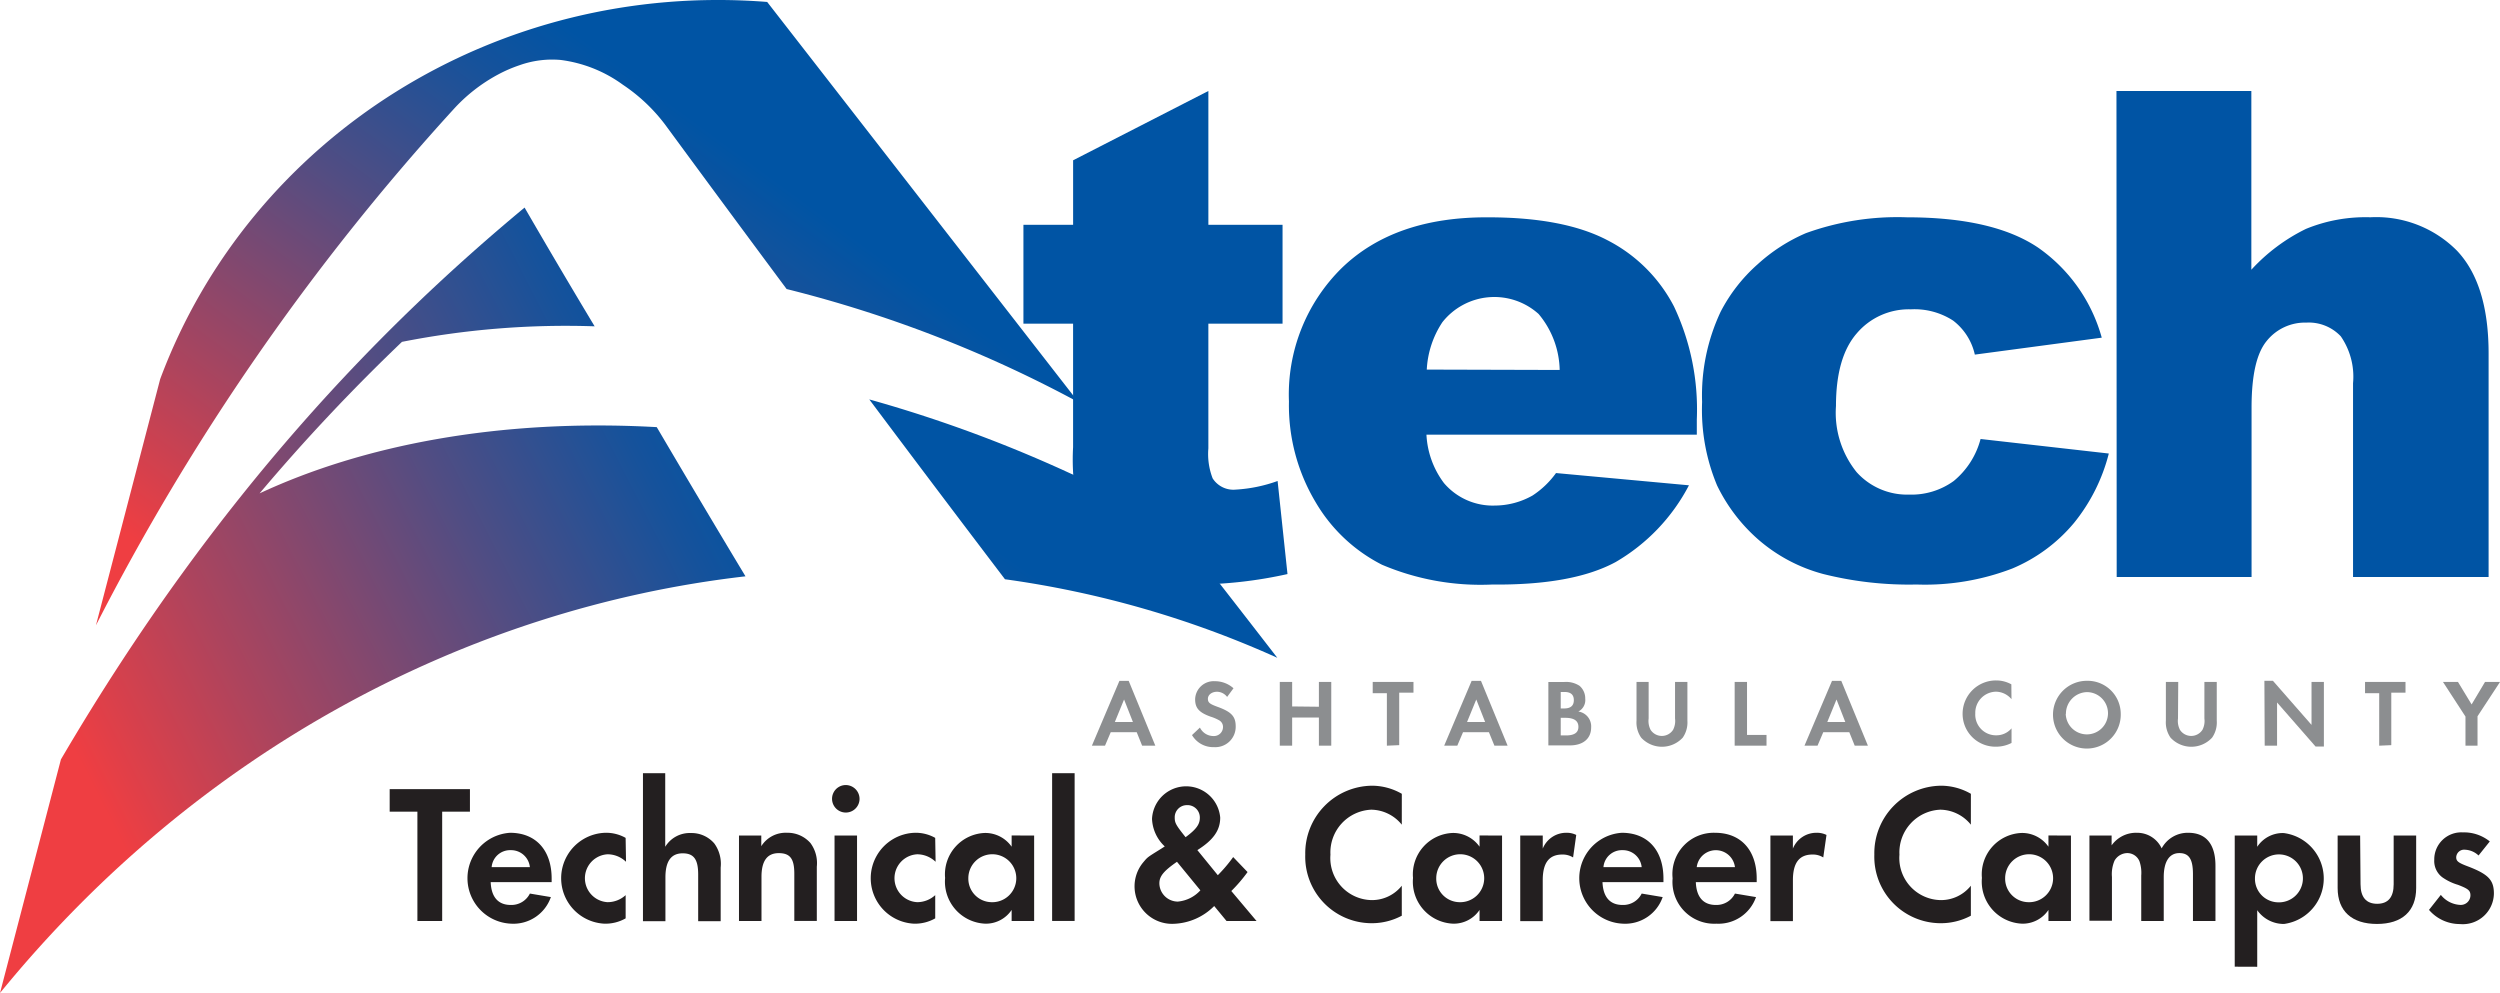 <svg xmlns="http://www.w3.org/2000/svg" xmlns:xlink="http://www.w3.org/1999/xlink" width="200" height="79.44" viewBox="0 0 200 79.44">
  <defs>
    <linearGradient id="linear-gradient" x1="-0.319" y1="0.63" x2="0.402" y2="-0.016" gradientUnits="objectBoundingBox">
      <stop offset="0.11" stop-color="#ef3e42"/>
      <stop offset="0.33" stop-color="#ad445d"/>
      <stop offset="0.66" stop-color="#514d83"/>
      <stop offset="0.89" stop-color="#16529b"/>
      <stop offset="1" stop-color="#0054a4"/>
    </linearGradient>
    <linearGradient id="linear-gradient-2" x1="-2.187" y1="1.296" x2="-0.451" y2="-0.267" xlink:href="#linear-gradient"/>
    <linearGradient id="linear-gradient-3" x1="-0.189" y1="0.407" x2="0.761" y2="-0.107" xlink:href="#linear-gradient"/>
  </defs>
  <g id="Layer_2" data-name="Layer 2" transform="translate(0 0)">
    <g id="Layer_1" data-name="Layer 1" transform="translate(0 0)">
      <path id="Path_1" data-name="Path 1" d="M147.215,94.967l-.456,1.073H145.71l2.2-5.18h.743l2.128,5.18h-1.055l-.432-1.073Zm1.067-2.62-.737,1.8h1.445Z" transform="translate(-58.357 -36.389)" fill="#8c8e90"/>
      <path id="Path_2" data-name="Path 2" d="M161.876,92.157a1.031,1.031,0,0,0-.8-.414c-.426,0-.737.246-.737.564s.174.42.767.641c1.127.408,1.457.773,1.457,1.577a1.631,1.631,0,0,1-1.739,1.649,1.966,1.966,0,0,1-1.757-.965l.635-.6a1.2,1.2,0,0,0,1.079.677.725.725,0,0,0,.767-.731.6.6,0,0,0-.3-.522,3.376,3.376,0,0,0-.683-.294c-.929-.33-1.247-.689-1.247-1.391A1.487,1.487,0,0,1,160.9,90.9a2.224,2.224,0,0,1,1.487.564Z" transform="translate(-63.707 -36.403)" fill="#8c8e90"/>
      <path id="Path_3" data-name="Path 3" d="M173.909,92.984V91h.989v5.1h-.989V93.848h-2.14V96.1h-.989V91h.989v1.96Z" transform="translate(-68.397 -36.445)" fill="#8c8e90"/>
      <path id="Path_4" data-name="Path 4" d="M184.313,96.1V91.9H183.18V91h3.261v.857H185.3v4.2Z" transform="translate(-73.363 -36.445)" fill="#8c8e90"/>
      <path id="Path_5" data-name="Path 5" d="M194.225,94.967l-.456,1.073H192.72l2.194-5.18h.749l2.128,5.18h-1.055l-.438-1.073Zm1.061-2.62-.737,1.8h1.445Z" transform="translate(-77.184 -36.389)" fill="#8c8e90"/>
      <path id="Path_6" data-name="Path 6" d="M206.62,91h1.259a1.966,1.966,0,0,1,1.235.306,1.325,1.325,0,0,1,.456,1.031,1.025,1.025,0,0,1-.552,1.025,1.2,1.2,0,0,1,1.025,1.271c0,.9-.647,1.439-1.709,1.439H206.62Zm1.271,2.116c.51,0,.767-.222.767-.665s-.258-.653-.749-.653h-.3v1.319Zm.144,2.158c.665,0,.989-.228.989-.683s-.306-.725-1.043-.725h-.372V95.27Z" transform="translate(-82.751 -36.44)" fill="#8c8e90"/>
      <path id="Path_7" data-name="Path 7" d="M219.348,93.926a1.553,1.553,0,0,0,.156.905,1.073,1.073,0,0,0,1.8,0,1.553,1.553,0,0,0,.156-.905V91h.989v3.1a2.128,2.128,0,0,1-.372,1.355,2.26,2.26,0,0,1-3.327,0,2.128,2.128,0,0,1-.372-1.355V91h.971Z" transform="translate(-87.457 -36.445)" fill="#8c8e90"/>
      <path id="Path_8" data-name="Path 8" d="M232.469,95.239h1.559V96.1H231.48V91h.989Z" transform="translate(-92.707 -36.445)" fill="#8c8e90"/>
      <path id="Path_9" data-name="Path 9" d="M242.3,94.967l-.456,1.073H240.8l2.2-5.18h.743l2.128,5.18h-1.055l-.432-1.073Zm1.061-2.62-.737,1.8h1.439Z" transform="translate(-96.44 -36.389)" fill="#8c8e90"/>
      <path id="Path_10" data-name="Path 10" d="M265.809,92.3a1.649,1.649,0,0,0-1.235-.6,1.685,1.685,0,0,0-1.661,1.739,1.655,1.655,0,0,0,1.7,1.751,1.583,1.583,0,0,0,1.2-.558V95.8a2.674,2.674,0,0,1-1.235.3,2.626,2.626,0,0,1-2.68-2.644,2.668,2.668,0,0,1,2.7-2.656,2.5,2.5,0,0,1,1.2.312Z" transform="translate(-104.89 -36.365)" fill="#8c8e90"/>
      <path id="Path_11" data-name="Path 11" d="M279.38,93.493a2.71,2.71,0,1,1-2.7-2.644,2.65,2.65,0,0,1,2.7,2.644Zm-4.4,0a1.691,1.691,0,1,0,1.7-1.739,1.727,1.727,0,0,0-1.685,1.739Z" transform="translate(-109.721 -36.385)" fill="#8c8e90"/>
      <path id="Path_12" data-name="Path 12" d="M289.988,93.926a1.553,1.553,0,0,0,.156.905,1.073,1.073,0,0,0,1.8,0,1.553,1.553,0,0,0,.156-.905V91h.989v3.1a2.128,2.128,0,0,1-.372,1.355,2.26,2.26,0,0,1-3.327,0,2.129,2.129,0,0,1-.372-1.355V91h.989Z" transform="translate(-115.748 -36.445)" fill="#8c8e90"/>
      <path id="Path_13" data-name="Path 13" d="M302.17,90.85h.683l3.087,3.525V90.94h.989v5.168h-.665l-3.081-3.525v3.453h-.989Z" transform="translate(-121.018 -36.385)" fill="#8c8e90"/>
      <path id="Path_14" data-name="Path 14" d="M316.733,96.1V91.9H315.6V91h3.237v.857H317.7v4.2Z" transform="translate(-126.397 -36.445)" fill="#8c8e90"/>
      <path id="Path_15" data-name="Path 15" d="M326,91h1.2l1.091,1.8,1.073-1.8h1.2l-1.8,2.746V96.1H327.8V93.77Z" transform="translate(-130.562 -36.445)" fill="#8c8e90"/>
      <path id="Path_16" data-name="Path 16" d="M54.218,115.855v-8.747H52v-1.8h6.421v1.8H56.2v8.747Z" transform="translate(-20.826 -42.177)" fill="#231f20"/>
      <path id="Path_17" data-name="Path 17" d="M64.238,115.075c.048,1.2.6,1.828,1.607,1.828a1.649,1.649,0,0,0,1.529-.911l1.679.282a3.171,3.171,0,0,1-3.165,2.128,3.641,3.641,0,0,1-.1-7.272c2.068,0,3.327,1.4,3.327,3.663v.282Zm3.135-1.2a1.511,1.511,0,0,0-1.529-1.355,1.481,1.481,0,0,0-1.529,1.355Z" transform="translate(-24.983 -44.507)" fill="#231f20"/>
      <path id="Path_18" data-name="Path 18" d="M80.074,113.45a2.146,2.146,0,0,0-1.469-.6,1.918,1.918,0,0,0,0,3.831,2.14,2.14,0,0,0,1.439-.564v1.858a3.261,3.261,0,0,1-1.709.426,3.639,3.639,0,0,1,.1-7.272,3.189,3.189,0,0,1,1.607.408Z" transform="translate(-29.992 -44.507)" fill="#231f20"/>
      <path id="Path_19" data-name="Path 19" d="M87.581,103.18v5.887a2.29,2.29,0,0,1,2.05-1.1,2.4,2.4,0,0,1,1.876.833,2.782,2.782,0,0,1,.51,1.93v4.292h-1.8v-3.741c0-1.2-.342-1.691-1.241-1.691s-1.379.6-1.379,1.924v3.507H85.8V103.18Z" transform="translate(-34.363 -41.324)" fill="#231f20"/>
      <path id="Path_20" data-name="Path 20" d="M100.4,111.35v.851a2.3,2.3,0,0,1,2.056-1.073,2.434,2.434,0,0,1,1.876.821,2.7,2.7,0,0,1,.51,1.894v4.34h-1.8V114.4c0-1.2-.342-1.643-1.247-1.643s-1.379.6-1.379,1.894v3.537h-1.8V111.35Z" transform="translate(-39.497 -44.506)" fill="#231f20"/>
      <path id="Path_21" data-name="Path 21" d="M113.235,105.911a1.1,1.1,0,1,1-1.1-1.151,1.109,1.109,0,0,1,1.1,1.151Zm-.2,9.724h-1.8V108.8h1.8Z" transform="translate(-44.472 -41.956)" fill="#231f20"/>
      <path id="Path_22" data-name="Path 22" d="M121.384,113.45a2.146,2.146,0,0,0-1.469-.6,1.918,1.918,0,0,0,0,3.831,2.14,2.14,0,0,0,1.439-.564v1.858a3.261,3.261,0,0,1-1.709.426,3.639,3.639,0,0,1,.1-7.272,3.189,3.189,0,0,1,1.607.408Z" transform="translate(-46.536 -44.507)" fill="#231f20"/>
      <path id="Path_23" data-name="Path 23" d="M133.242,111.364V118.2h-1.8v-.887a2.476,2.476,0,0,1-2.11,1.1,3.364,3.364,0,0,1-3.213-3.657,3.312,3.312,0,0,1,3.183-3.6,2.572,2.572,0,0,1,2.14,1.1v-.9Zm-5.264,3.405a1.882,1.882,0,0,0,1.828,1.924,1.918,1.918,0,1,0-1.828-1.924Z" transform="translate(-50.511 -44.519)" fill="#231f20"/>
      <path id="Path_24" data-name="Path 24" d="M142.2,115h-1.8V103.18h1.8Z" transform="translate(-56.23 -41.324)" fill="#231f20"/>
      <path id="Path_25" data-name="Path 25" d="M158.059,112.037a11.577,11.577,0,0,0,1.229-1.451l1.151,1.2a12.234,12.234,0,0,1-1.3,1.517l2.02,2.4h-2.4l-.989-1.2a4.79,4.79,0,0,1-3.207,1.421A3,3,0,0,1,152.1,111c.36-.426.3-.378,1.445-1.091l.27-.174a3.189,3.189,0,0,1-1.019-2.206,2.734,2.734,0,0,1,5.455-.1c0,1.025-.558,1.8-1.828,2.6Zm-3.267-1.073c-1.067.737-1.409,1.163-1.409,1.721a1.481,1.481,0,0,0,1.481,1.463,2.782,2.782,0,0,0,1.8-.9Zm1.828-3.489a.989.989,0,0,0-1.049-1.043.971.971,0,0,0-.959,1c0,.426.1.6.869,1.565.851-.629,1.139-1.025,1.139-1.547Z" transform="translate(-60.634 -42.021)" fill="#231f20"/>
      <path id="Path_26" data-name="Path 26" d="M181.9,107.963a3.189,3.189,0,0,0-2.44-1.2,3.419,3.419,0,0,0-3.267,3.6,3.36,3.36,0,0,0,3.357,3.633,3.045,3.045,0,0,0,2.35-1.151v2.4a5.1,5.1,0,0,1-2.44.6,5.318,5.318,0,0,1-5.282-5.491,5.4,5.4,0,0,1,5.324-5.509,4.8,4.8,0,0,1,2.4.647Z" transform="translate(-69.757 -41.988)" fill="#231f20"/>
      <path id="Path_27" data-name="Path 27" d="M195.682,111.364V118.2h-1.8v-.887a2.482,2.482,0,0,1-2.116,1.1,3.359,3.359,0,0,1-3.207-3.657,3.312,3.312,0,0,1,3.177-3.6,2.578,2.578,0,0,1,2.146,1.1v-.9Zm-5.264,3.405a1.882,1.882,0,0,0,1.828,1.924,1.918,1.918,0,1,0-1.828-1.924Z" transform="translate(-75.518 -44.519)" fill="#231f20"/>
      <path id="Path_28" data-name="Path 28" d="M204.669,111.351v1.043a2.026,2.026,0,0,1,1.888-1.265,1.7,1.7,0,0,1,.791.174l-.252,1.8a1.571,1.571,0,0,0-.857-.234c-1.061,0-1.571.659-1.571,2.05V118.2h-1.8v-6.852Z" transform="translate(-81.249 -44.507)" fill="#231f20"/>
      <path id="Path_29" data-name="Path 29" d="M212.6,115.075c.048,1.2.6,1.828,1.607,1.828a1.643,1.643,0,0,0,1.529-.911l1.679.282a3.171,3.171,0,0,1-3.165,2.128,3.641,3.641,0,0,1-.1-7.272c2.068,0,3.327,1.4,3.327,3.663v.282Zm3.135-1.2a1.511,1.511,0,0,0-1.529-1.355,1.481,1.481,0,0,0-1.529,1.355Z" transform="translate(-84.401 -44.507)" fill="#231f20"/>
      <path id="Path_30" data-name="Path 30" d="M225.058,115.075c.042,1.2.6,1.828,1.6,1.828a1.643,1.643,0,0,0,1.529-.911l1.685.282a3.183,3.183,0,0,1-3.165,2.128,3.341,3.341,0,0,1-3.507-3.627,3.305,3.305,0,0,1,3.4-3.645c2.068,0,3.327,1.4,3.327,3.663v.282Zm3.129-1.2a1.54,1.54,0,0,0-3.057,0Z" transform="translate(-89.391 -44.507)" fill="#231f20"/>
      <path id="Path_31" data-name="Path 31" d="M238.049,111.351v1.043a2.026,2.026,0,0,1,1.888-1.265,1.72,1.72,0,0,1,.8.174l-.258,1.8a1.559,1.559,0,0,0-.857-.234c-1.061,0-1.571.659-1.571,2.05V118.2h-1.8v-6.852Z" transform="translate(-94.618 -44.507)" fill="#231f20"/>
      <path id="Path_32" data-name="Path 32" d="M257.84,107.963a3.189,3.189,0,0,0-2.44-1.2,3.419,3.419,0,0,0-3.273,3.6,3.363,3.363,0,0,0,3.357,3.633,3.051,3.051,0,0,0,2.356-1.151v2.4a5.1,5.1,0,0,1-2.44.6,5.318,5.318,0,0,1-5.282-5.491,5.4,5.4,0,0,1,5.324-5.509,4.8,4.8,0,0,1,2.4.647Z" transform="translate(-100.171 -41.988)" fill="#231f20"/>
      <path id="Path_33" data-name="Path 33" d="M271.6,111.364V118.2h-1.8v-.887a2.476,2.476,0,0,1-2.11,1.1,3.364,3.364,0,0,1-3.213-3.657,3.312,3.312,0,0,1,3.183-3.6,2.572,2.572,0,0,1,2.14,1.1v-.9Zm-5.264,3.405a1.882,1.882,0,0,0,1.828,1.924,1.918,1.918,0,1,0-1.828-1.924Z" transform="translate(-105.924 -44.519)" fill="#231f20"/>
      <path id="Path_34" data-name="Path 34" d="M280.6,111.351v.785a2.4,2.4,0,0,1,2.044-1.007,2.152,2.152,0,0,1,1.96,1.247,2.362,2.362,0,0,1,2.128-1.247c1.427,0,2.176.917,2.176,2.638v4.418h-1.8v-3.741c0-1.2-.312-1.691-1.091-1.691s-1.247.647-1.247,1.924v3.507h-1.8v-3.633a2.86,2.86,0,0,0-.138-1.133,1.055,1.055,0,0,0-.977-.665,1.2,1.2,0,0,0-1.019.6,2.74,2.74,0,0,0-.21,1.307v3.507h-1.8v-6.816Z" transform="translate(-111.671 -44.506)" fill="#231f20"/>
      <path id="Path_35" data-name="Path 35" d="M298.21,121.854V111.363h1.8v.9a2.446,2.446,0,0,1,2.116-1.1,3.667,3.667,0,0,1,.03,7.272,2.6,2.6,0,0,1-2.146-1.1v4.526Zm1.619-7.074a1.882,1.882,0,0,0,1.8,1.924,1.918,1.918,0,1,0-1.8-1.924Z" transform="translate(-119.432 -44.519)" fill="#231f20"/>
      <path id="Path_36" data-name="Path 36" d="M313.774,115.4c0,1.025.45,1.559,1.331,1.559s1.319-.534,1.319-1.559v-3.9h1.8v4.2c0,1.846-1.127,2.872-3.135,2.872s-3.147-1.025-3.147-2.872v-4.2h1.8Z" transform="translate(-124.931 -44.656)" fill="#231f20"/>
      <path id="Path_37" data-name="Path 37" d="M328.1,112.924a1.679,1.679,0,0,0-1.079-.462.635.635,0,0,0-.707.6c0,.33.18.456,1.037.773,1.529.6,1.978,1.055,1.978,2.134a2.488,2.488,0,0,1-2.728,2.44,3.243,3.243,0,0,1-2.464-1.133l.947-1.2a2.116,2.116,0,0,0,1.529.8.773.773,0,0,0,.839-.755c0-.4-.18-.534-1-.851a4.25,4.25,0,0,1-1.247-.6,1.625,1.625,0,0,1-.647-1.4,2.164,2.164,0,0,1,2.284-2.194A3.285,3.285,0,0,1,329,111.8Z" transform="translate(-129.817 -44.485)" fill="#231f20"/>
      <path id="Path_38" data-name="Path 38" d="M41.33,8.831a13.3,13.3,0,0,1,3.645-2.872,11.109,11.109,0,0,1,1.7-.737,7.793,7.793,0,0,1,3.3-.426A10.755,10.755,0,0,1,54.957,6.78,13.878,13.878,0,0,1,58.35,9.988q4.8,6.535,9.706,13.135a99.692,99.692,0,0,1,23.351,9.058L66.5.156c-21.63-1.709-41.33,10.791-48.56,30.173L12.8,50.029a188.382,188.382,0,0,1,28.53-41.2Z" transform="translate(-5.126 0)" fill="url(#linear-gradient)"/>
      <path id="Path_39" data-name="Path 39" d="M116,53.3q5.36,7.158,10.857,14.388a79.272,79.272,0,0,1,21.786,6.283q-4.011-5.192-8.063-10.359A107.521,107.521,0,0,0,116,53.3Z" transform="translate(-46.458 -21.347)" fill="url(#linear-gradient-2)"/>
      <path id="Path_40" data-name="Path 40" d="M52.54,45.265c-12.632-.707-23.566,1.469-31.774,5.3A154.546,154.546,0,0,1,32.157,38.443,67.571,67.571,0,0,1,47.571,37.2q-2.86-4.76-5.605-9.5C30.784,36.986,17.386,50.493,4.874,71.847L0,90.534C15.809,71.14,37.451,59.749,59.639,57.2Q56.035,51.212,52.54,45.265Z" transform="translate(0 -11.094)" fill="url(#linear-gradient-3)"/>
      <path id="Path_41" data-name="Path 41" d="M204.629,46.385H183a7.014,7.014,0,0,0,1.4,3.873,5.126,5.126,0,0,0,4.083,1.8,6.157,6.157,0,0,0,3-.8,7.08,7.08,0,0,0,1.882-1.8L204,50.438a15.25,15.25,0,0,1-5.863,6.139q-3.441,1.864-9.892,1.8a20.175,20.175,0,0,1-8.8-1.583,12.931,12.931,0,0,1-5.312-5.006A15.1,15.1,0,0,1,172,43.736a14.194,14.194,0,0,1,4.227-10.683q4.226-4.089,11.7-4.053,6.055,0,9.544,1.828a12.332,12.332,0,0,1,5.33,5.3,19.305,19.305,0,0,1,1.828,9.041Zm-10.971-5.174a7.186,7.186,0,0,0-1.685-4.478,5.294,5.294,0,0,0-7.7.659,7.536,7.536,0,0,0-1.247,3.789Z" transform="translate(-68.884 -11.614)" fill="#0054a4"/>
      <path id="Path_42" data-name="Path 42" d="M249.405,46.724l10.263,1.163a14.46,14.46,0,0,1-2.788,5.557,12.956,12.956,0,0,1-4.94,3.645,19.472,19.472,0,0,1-7.65,1.277,28.123,28.123,0,0,1-7.464-.839,13.039,13.039,0,0,1-5.132-2.7,13.639,13.639,0,0,1-3.363-4.382,15.675,15.675,0,0,1-1.2-6.678,15.725,15.725,0,0,1,1.487-7.23,13.1,13.1,0,0,1,2.968-3.8,13.788,13.788,0,0,1,3.855-2.482,21.492,21.492,0,0,1,8.075-1.265q6.912,0,10.509,2.434a13,13,0,0,1,5.078,7.194L248.95,39.974a4.712,4.712,0,0,0-1.739-2.722,5.659,5.659,0,0,0-3.375-.9,5.461,5.461,0,0,0-4.334,1.924q-1.661,1.912-1.661,5.809a7.573,7.573,0,0,0,1.649,5.288,5.431,5.431,0,0,0,4.2,1.8,5.761,5.761,0,0,0,3.567-1.085,6.493,6.493,0,0,0,2.152-3.363Z" transform="translate(-90.963 -11.605)" fill="#0054a4"/>
      <path id="Path_43" data-name="Path 43" d="M282.43,12.14h10.791v14.3a14.634,14.634,0,0,1,4.37-3.267,12.536,12.536,0,0,1,5.144-.929,9.091,9.091,0,0,1,6.936,2.674q2.53,2.674,2.53,8.219V51.024H301.356v-15.5a5.681,5.681,0,0,0-.977-3.753,3.513,3.513,0,0,0-2.758-1.1,3.927,3.927,0,0,0-3.183,1.481c-.815,1-1.2,2.77-1.2,5.33V51.024H282.448Z" transform="translate(-113.113 -4.862)" fill="#0054a4"/>
      <path id="Path_44" data-name="Path 44" d="M151.366,12.14V22.847H157.3v7.907h-5.935V40.73a5.4,5.4,0,0,0,.342,2.4,1.972,1.972,0,0,0,1.858.9,11.78,11.78,0,0,0,3.339-.689l.791,7.446a34.843,34.843,0,0,1-7.476.839,12.939,12.939,0,0,1-5.935-1.037,6.313,6.313,0,0,1-2.824-3.135,18.383,18.383,0,0,1-.917-6.816v-9.88H136.57V22.847h3.975V17.685Z" transform="translate(-54.696 -4.862)" fill="#0054a4"/>
    </g>
  </g>
</svg>
